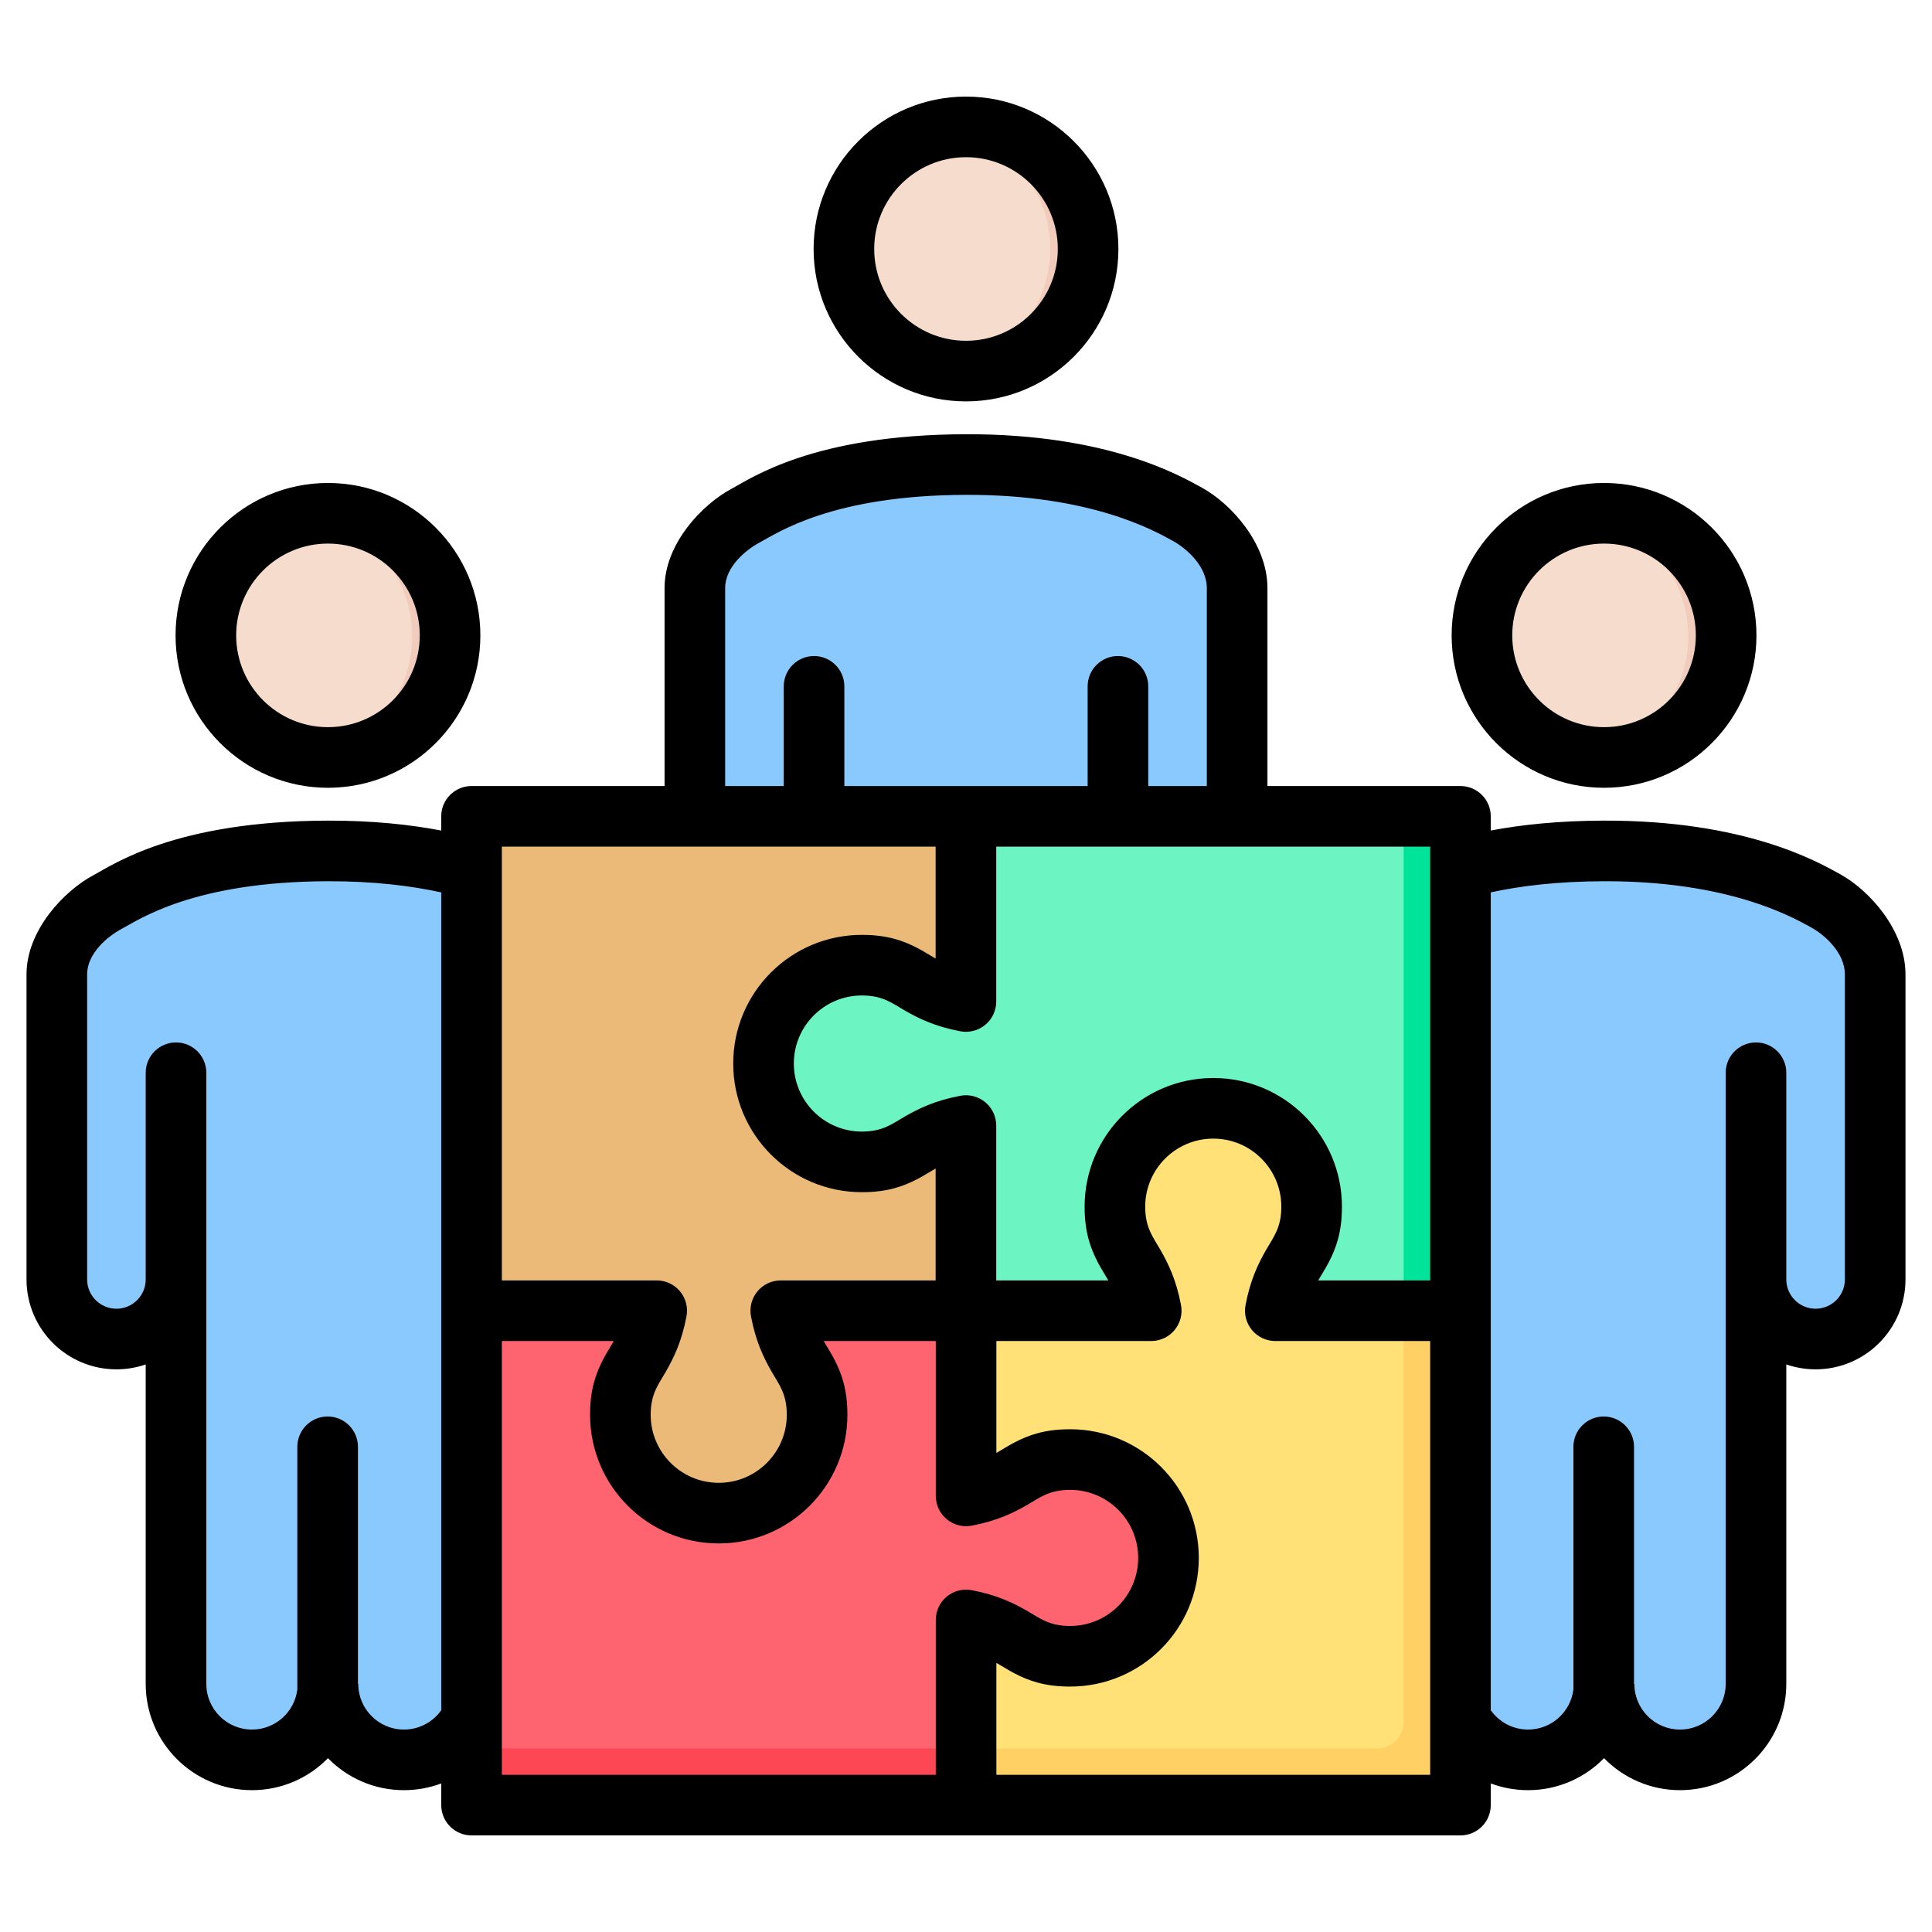 <?xml version="1.0" encoding="UTF-8"?>
<svg xmlns="http://www.w3.org/2000/svg" clip-rule="evenodd" fill-rule="evenodd" stroke-linejoin="round" stroke-miterlimit="2" viewBox="0 0 510 510">
  <path d="m46.462 337.787c0 8.682-7.049 15.731-15.731 15.731s-15.731-7.049-15.731-15.731v-80.513c0-8.682 7.775-16.121 13.371-19.103 5.017-2.673 20.409-13.408 58.202-13.499 35.136-.085 52.982 10.128 58.48 13.154 5.696 3.136 13.093 10.766 13.093 19.448v80.513c0 8.682-7.049 15.731-15.731 15.731s-15.731-7.049-15.731-15.731v106.765c0 11.069-8.986 20.056-20.055 20.056s-20.056-8.987-20.056-20.056c0 11.069-8.986 20.056-20.055 20.056s-20.056-8.987-20.056-20.056z" fill="#8ac9fe"></path>
  <circle cx="86.573" cy="167.98" fill="#f6dccd" r="32.231"></circle>
  <path d="m81.573 136.136c1.63-.255 3.3-.387 5-.387 17.789 0 32.231 14.442 32.231 32.231s-14.442 32.231-32.231 32.231c-1.7 0-3.37-.132-5-.387 15.418-2.405 27.231-15.756 27.231-31.844s-11.813-29.439-27.231-31.844z" fill="#f1cbbc"></path>
  <path d="m214.889 235.789c0 8.682-7.049 15.731-15.731 15.731s-15.731-7.049-15.731-15.731v-80.513c0-8.682 7.774-16.121 13.371-19.102 5.017-2.674 20.409-13.408 58.202-13.5 35.136-.084 52.982 10.129 58.479 13.155 5.697 3.136 13.094 10.765 13.094 19.447v80.513c0 8.682-7.049 15.731-15.731 15.731s-15.731-7.049-15.731-15.731v106.766c0 11.069-8.987 20.055-20.056 20.055-11.068 0-20.055-8.986-20.055-20.055 0 11.069-8.987 20.055-20.055 20.055-11.069 0-20.056-8.986-20.056-20.055z" fill="#8ac9fe"></path>
  <circle cx="255" cy="65.718" fill="#f6dccd" r="32.231"></circle>
  <path d="m250 33.874c1.63-.254 3.3-.386 5-.386 17.789 0 32.231 14.442 32.231 32.23 0 17.789-14.442 32.231-32.231 32.231-1.7 0-3.37-.132-5-.386 15.418-2.406 27.231-15.757 27.231-31.845s-11.813-29.439-27.231-31.844z" fill="#f1cbbc"></path>
  <path d="m383.316 337.787c0 8.682-7.049 15.731-15.731 15.731s-15.731-7.049-15.731-15.731v-80.513c0-8.682 7.774-16.121 13.371-19.103 5.017-2.673 20.409-13.408 58.202-13.499 35.136-.085 52.982 10.128 58.479 13.154 5.697 3.136 13.094 10.766 13.094 19.448v80.513c0 8.682-7.049 15.731-15.731 15.731s-15.731-7.049-15.731-15.731v106.765c0 11.069-8.987 20.056-20.056 20.056s-20.055-8.987-20.055-20.056c0 11.069-8.987 20.056-20.056 20.056s-20.055-8.987-20.055-20.056z" fill="#8ac9fe"></path>
  <circle cx="423.427" cy="167.98" fill="#f6dccd" r="32.231"></circle>
  <path d="m418.427 136.136c1.629-.255 3.299-.387 5-.387 17.788 0 32.231 14.442 32.231 32.231s-14.443 32.231-32.231 32.231c-1.701 0-3.371-.132-5-.387 15.418-2.405 27.231-15.756 27.231-31.844s-11.813-29.439-27.231-31.844z" fill="#f1cbbc"></path>
  <path d="m131.475 476.55c-3.866 0-7-3.134-7-7v-247.011c0-3.866 3.134-7 7-7h247.05c3.866 0 7 3.134 7 7v247.011c0 3.866-3.134 7-7 7z" fill="#ecba78"></path>
  <path d="m370.525 215.539h8c3.866 0 7 3.134 7 7v247.011c0 3.866-3.134 7-7 7h-247.05c-3.866 0-7-3.134-7-7v-8h239.05c3.866 0 7-3.134 7-7z" fill="#e3a76f"></path>
  <path d="m303.898 346.045h-48.878v-48.858c-13.844 2.662-14.873 9.569-27.356 9.569-14.34 0-25.965-11.625-25.965-25.964 0-14.34 11.625-25.965 25.965-25.965 12.483 0 13.512 6.908 27.356 9.569v-48.857h123.505c1.856 0 3.637.738 4.95 2.05 1.312 1.313 2.05 3.094 2.05 4.95v123.506h-48.878c2.645-13.948 9.59-14.95 9.59-27.466 0-14.34-11.625-25.964-25.965-25.964-14.339 0-25.964 11.624-25.964 25.964 0 12.516 6.944 13.518 9.59 27.466z" fill="#6cf5c2"></path>
  <path d="m370.525 215.539h8c1.856 0 3.637.738 4.95 2.05 1.312 1.313 2.05 3.094 2.05 4.95v123.506h-15z" fill="#00e499"></path>
  <path d="m255.02 394.923v-48.878h48.857c-2.662-13.844-9.569-14.873-9.569-27.356 0-14.34 11.625-25.965 25.964-25.965 14.34 0 25.965 11.625 25.965 25.965 0 12.483-6.908 13.512-9.569 27.356h48.857v123.505c0 1.856-.738 3.637-2.05 4.95-1.313 1.312-3.094 2.05-4.95 2.05h-123.505v-48.878c13.947 2.645 14.949 9.59 27.465 9.59 14.34 0 25.965-11.625 25.965-25.965 0-14.339-11.625-25.964-25.965-25.964-12.516 0-13.518 6.944-27.465 9.59z" fill="#ffe177"></path>
  <path d="m385.525 346.045v123.505c0 1.856-.738 3.637-2.05 4.95-1.313 1.312-3.094 2.05-4.95 2.05h-123.505v-15h108.505c3.866 0 7-3.134 7-7v-108.505z" fill="#ffd064"></path>
  <path d="m206.102 346.045h48.878v48.857c13.844-2.661 14.873-9.569 27.356-9.569 14.34 0 25.965 11.625 25.965 25.964 0 14.34-11.625 25.965-25.965 25.965-12.483 0-13.512-6.908-27.356-9.569v48.857h-123.505c-1.856 0-3.637-.738-4.95-2.05-1.312-1.313-2.05-3.094-2.05-4.95v-123.505h48.878c-2.645 13.947-9.59 14.949-9.59 27.465 0 14.34 11.625 25.965 25.965 25.965 14.339 0 25.964-11.625 25.964-25.965 0-12.516-6.944-13.518-9.59-27.465z" fill="#fe646f"></path>
  <path d="m254.98 476.55h-123.505c-1.856 0-3.637-.738-4.95-2.05-1.312-1.313-2.05-3.094-2.05-4.95v-8h130.505z" fill="#fd4755"></path>
  <path d="m116.475 470.782c-3.064 1.15-6.383 1.779-9.846 1.779-7.855 0-14.961-3.235-20.056-8.445-5.095 5.21-12.2 8.445-20.055 8.445-15.485 0-28.056-12.571-28.056-28.055v-84.325c-2.424.836-5.025 1.29-7.731 1.29-13.097 0-23.731-10.633-23.731-23.731v-80.513c0-11.743 10.04-22.13 17.609-26.163 5.341-2.846 21.711-14.341 61.945-14.439 11.747-.028 21.665 1.045 29.921 2.617v-3.749c0-4.419 3.582-8 8-8h50.952v-52.263c0-11.743 10.04-22.13 17.609-26.163 5.341-2.846 21.711-14.342 61.945-14.439 37.48-.091 56.492 10.918 62.356 14.146 7.672 4.223 17.236 14.763 17.236 26.456v52.263h50.952c4.418 0 8 3.581 8 8v3.746c8.062-1.528 17.908-2.585 29.883-2.614 37.48-.09 56.492 10.919 62.356 14.147 7.672 4.223 17.236 14.762 17.236 26.455v80.513c0 13.098-10.634 23.731-23.731 23.731-2.706 0-5.307-.454-7.731-1.29v84.325c0 15.484-12.571 28.055-28.056 28.055-7.855 0-14.96-3.235-20.055-8.445-5.095 5.21-12.201 8.445-20.056 8.445-3.463 0-6.782-.629-9.846-1.779v5.721c0 4.419-3.582 8-8 8h-130.505c-.013 0-.027 0-.04 0h-130.505c-4.418 0-8-3.581-8-8zm0-235.211c-7.956-1.737-17.844-2.975-29.883-2.946-35.352.086-49.766 10.059-54.459 12.56-3.628 1.933-9.133 6.415-9.133 12.042v80.513c0 4.267 3.464 7.731 7.731 7.731s7.731-3.464 7.731-7.731v-54.564c0-4.416 3.585-8 8-8 4.416 0 8 3.584 8 8v161.33c0 6.653 5.402 12.055 12.056 12.055 6.162 0 11.251-4.634 11.969-10.604v-64.038c0-4.416 3.584-8 8-8 4.415 0 8 3.584 8 8v62.587h.086c0 6.653 5.402 12.055 12.056 12.055 4.064 0 7.66-2.017 9.846-5.102zm74.952-28.078h15.462v-26.315c0-4.415 3.585-8 8-8s8 3.585 8 8v26.315h32.091.04 32.091v-26.315c0-4.415 3.585-8 8-8s8 3.585 8 8v26.315h15.462v-52.263c0-5.676-5.228-10.39-8.951-12.439-5.131-2.824-21.812-12.242-54.603-12.163-35.352.085-49.766 10.059-54.459 12.559-3.628 1.933-9.133 6.415-9.133 12.043zm55.553 16h-114.505v114.505h40.878c2.383 0 4.642 1.062 6.162 2.897 1.52 1.836 2.142 4.253 1.698 6.594-1.275 6.72-3.366 10.949-5.431 14.565-1.921 3.364-4.019 5.799-4.019 11.41 0 9.921 8.043 17.964 17.965 17.964 9.921 0 17.964-8.043 17.964-17.964 0-5.611-2.097-8.046-4.018-11.41-2.065-3.616-4.157-7.845-5.432-14.565-.444-2.341.179-4.758 1.699-6.594 1.52-1.835 3.778-2.897 6.161-2.897h40.878c0-11.026.001-29.545.001-29.546-1.693.956-3.152 1.927-4.715 2.741-3.853 2.005-8.069 3.517-14.751 3.517-18.758 0-33.965-15.207-33.965-33.965s15.207-33.964 33.965-33.964c6.682 0 10.898 1.512 14.751 3.517 1.563.814 3.022 1.784 4.714 2.74zm146.545 12.075v215.891c2.186 3.085 5.782 5.102 9.846 5.102 6.163 0 11.252-4.634 11.969-10.604v-64.038c0-4.416 3.585-8 8-8 4.416 0 8 3.584 8 8v62.587h.087c0 6.653 5.402 12.055 12.055 12.055 6.654 0 12.056-5.402 12.056-12.055v-161.33c0-4.416 3.584-8 8-8 4.415 0 8 3.584 8 8v54.564c0 4.267 3.464 7.731 7.731 7.731s7.731-3.464 7.731-7.731v-80.513c0-5.675-5.228-10.389-8.952-12.439-5.13-2.824-21.811-12.242-54.602-12.163-12.355.03-22.173 1.244-29.921 2.943zm-16 118.43h-40.878c-2.383 0-4.642-1.062-6.162-2.897-1.52-1.836-2.142-4.253-1.698-6.594 1.275-6.72 3.366-10.949 5.431-14.565 1.921-3.364 4.019-5.799 4.019-11.41 0-9.921-8.043-17.964-17.965-17.964-9.921 0-17.964 8.043-17.964 17.964 0 5.611 2.097 8.046 4.018 11.41 2.065 3.616 4.157 7.845 5.432 14.565.444 2.341-.179 4.758-1.699 6.594-1.52 1.835-3.778 2.897-6.161 2.897h-40.878c0 11.026-.001 29.545-.001 29.546 1.693-.956 3.152-1.927 4.715-2.741 3.853-2.005 8.069-3.517 14.751-3.517 18.758 0 33.965 15.207 33.965 33.965s-15.207 33.964-33.965 33.964c-6.682 0-10.898-1.512-14.751-3.517-1.563-.814-3.022-1.784-4.714-2.74v29.545h114.505zm-114.545-16h29.585c-.956-1.692-1.927-3.151-2.74-4.714-2.005-3.854-3.517-8.07-3.517-14.752 0-18.757 15.206-33.964 33.964-33.964s33.965 15.207 33.965 33.964c0 6.682-1.512 10.898-3.518 14.752-.813 1.563-1.784 3.022-2.74 4.714h29.546v-114.505h-114.545v40.878c0 2.383-1.062 4.642-2.897 6.161-1.835 1.52-4.252 2.143-6.594 1.699-6.719-1.275-10.949-3.367-14.564-5.432-3.364-1.921-5.8-4.018-11.41-4.018-9.921 0-17.965 8.043-17.965 17.964 0 9.922 8.044 17.965 17.965 17.965 5.61 0 8.046-2.097 11.41-4.019 3.615-2.064 7.845-4.156 14.564-5.431 2.342-.444 4.759.178 6.594 1.698s2.897 3.779 2.897 6.162zm-15.96 130.505v-40.878c0-2.383 1.062-4.642 2.897-6.161 1.835-1.52 4.252-2.143 6.594-1.699 6.719 1.275 10.949 3.367 14.564 5.432 3.364 1.921 5.8 4.018 11.41 4.018 9.921 0 17.965-8.043 17.965-17.964 0-9.922-8.044-17.965-17.965-17.965-5.61 0-8.046 2.097-11.41 4.019-3.615 2.064-7.845 4.156-14.564 5.431-2.342.444-4.759-.178-6.594-1.698s-2.897-3.779-2.897-6.162v-40.878c-11.021 0-29.585 0-29.585 0 .956 1.692 1.927 3.151 2.74 4.714 2.005 3.854 3.517 8.07 3.517 14.752 0 18.757-15.206 33.964-33.964 33.964s-33.965-15.207-33.965-33.964c0-6.682 1.512-10.898 3.518-14.752.813-1.563 1.784-3.022 2.74-4.714h-29.546v114.505zm-160.447-341.009c22.204 0 40.231 18.027 40.231 40.231s-18.027 40.23-40.231 40.23-40.231-18.026-40.231-40.23 18.027-40.231 40.231-40.231zm0 16c-13.373 0-24.231 10.858-24.231 24.231s10.858 24.23 24.231 24.23 24.231-10.857 24.231-24.23-10.858-24.231-24.231-24.231zm168.427-117.997c22.204 0 40.231 18.026 40.231 40.23s-18.027 40.231-40.231 40.231-40.231-18.027-40.231-40.231 18.027-40.23 40.231-40.23zm0 16c-13.373 0-24.231 10.857-24.231 24.23 0 13.374 10.858 24.231 24.231 24.231s24.231-10.857 24.231-24.231c0-13.373-10.858-24.23-24.231-24.23zm168.427 85.997c22.204 0 40.231 18.027 40.231 40.231s-18.027 40.23-40.231 40.23-40.231-18.026-40.231-40.23 18.027-40.231 40.231-40.231zm0 16c-13.373 0-24.231 10.858-24.231 24.231s10.858 24.23 24.231 24.23 24.231-10.857 24.231-24.23-10.858-24.231-24.231-24.231z"></path>
</svg>
